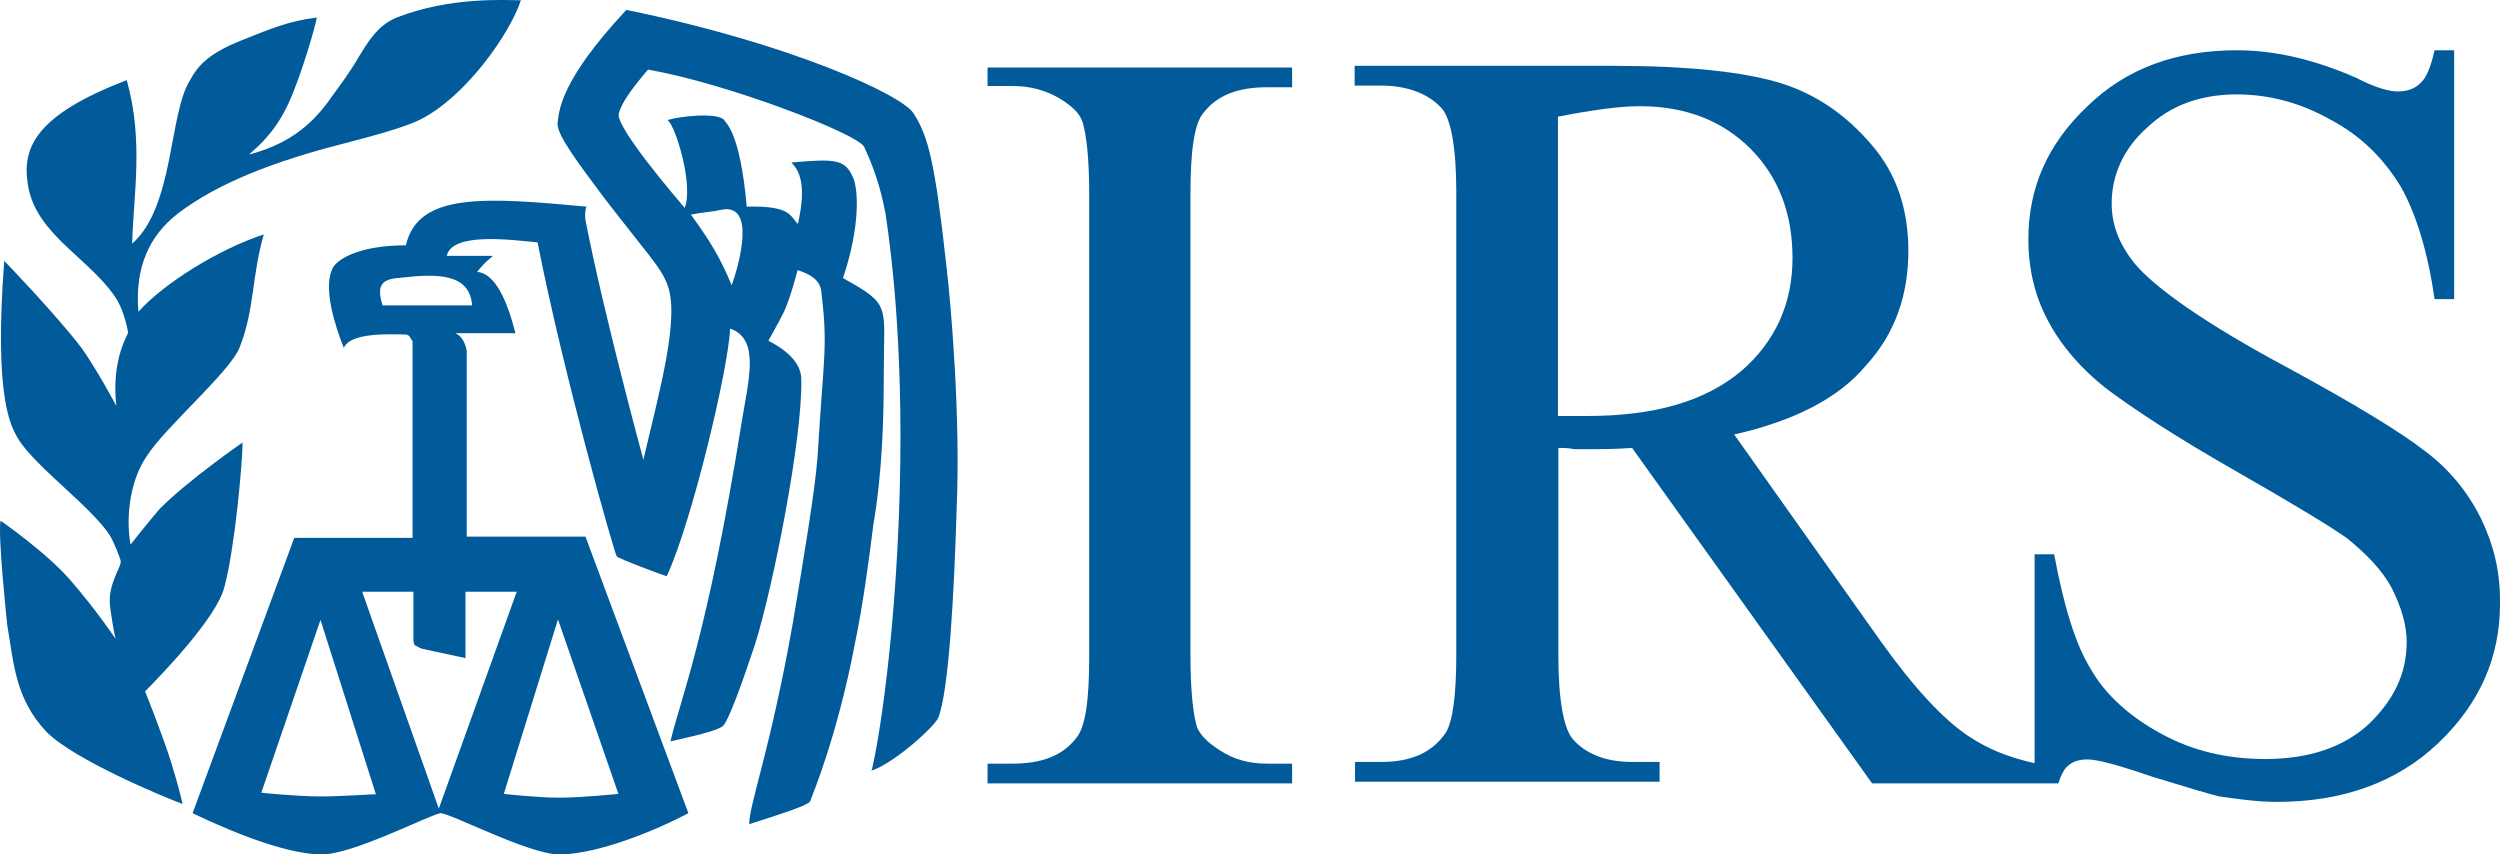 <?xml version="1.0" encoding="UTF-8"?>
<svg xmlns="http://www.w3.org/2000/svg" width="158" height="54" viewBox="0 0 158 54" fill="none">
  <g clip-path="url(#clip0_1572_26211)">
    <path d="M57.752 7.189C57.094 6.02 49.905 2.726 39.583 0.627C35.343 5.17 35.343 7.03 35.238 7.773C35.159 8.517 36.66 10.457 38.161 12.476C41.005 16.169 41.742 16.859 42.163 17.949C43.006 20.047 41.663 24.75 40.663 29.054C40.663 29.054 38.161 19.888 37.002 13.91C36.923 13.326 37.081 12.981 37.081 13.06C30.735 12.476 26.417 12.13 25.653 15.504C22.73 15.504 21.414 16.355 21.071 16.859C20.334 18.108 21.229 20.738 21.73 21.987C22.151 20.977 24.731 21.137 25.574 21.137C25.916 21.137 25.916 21.376 26.074 21.562V33.995H18.596L12.171 51.396C15.173 52.831 18.333 54 20.334 54C22.335 54 27.18 51.476 27.839 51.396C28.497 51.396 33.421 54 35.343 54C37.266 54 40.426 52.99 43.507 51.396L37.002 33.915H29.498V22.146C29.34 21.402 28.997 21.137 28.76 21.057H32.578C31.999 18.799 31.236 17.284 30.156 17.178C30.498 16.753 30.656 16.594 31.157 16.169H28.234C28.576 14.654 32.315 15.159 33.974 15.319C35.633 23.74 38.819 34.925 38.977 35.164C39.135 35.323 41.821 36.333 42.137 36.413C43.717 33.039 46.061 23.209 46.14 20.765C48.062 21.429 47.298 24.032 46.877 26.663C44.718 40.212 42.953 44.33 42.374 46.853C44.297 46.428 45.534 46.11 45.718 45.844C46.061 45.498 46.877 43.24 47.72 40.717C48.878 37.024 50.722 27.672 50.643 23.979C50.643 23.049 49.905 22.226 48.562 21.535C48.562 21.535 49.221 20.366 49.563 19.675C49.984 18.746 50.406 17.072 50.406 17.072C51.143 17.311 51.828 17.656 51.907 18.427C52.328 21.96 52.065 22.306 51.669 28.868C51.512 30.966 50.827 35.084 50.09 39.468C48.668 47.465 47.351 50.812 47.351 52.087C49.431 51.423 51.011 50.918 51.196 50.653C51.354 50.227 52.934 46.455 54.039 40.637C54.54 38.193 54.882 35.669 55.198 33.145C55.777 29.771 55.856 26.344 55.856 23.474C55.856 19.277 56.357 19.277 53.276 17.577C54.434 14.123 54.197 11.865 53.934 11.28C53.434 10.032 52.776 10.032 50.011 10.271C51.011 11.201 50.669 13.034 50.432 14.149C49.932 13.725 50.09 12.981 47.193 13.06C46.772 8.278 45.85 7.773 45.771 7.588C45.35 7.083 42.927 7.348 42.19 7.588C42.69 7.933 43.849 11.705 43.27 13.14C42.927 12.715 38.846 8.013 39.109 7.162C39.267 6.658 39.53 6.073 40.952 4.399C45.876 5.25 54.197 8.438 54.619 9.288C55.119 10.377 55.619 11.652 55.962 13.485C56.383 16.248 57.199 22.81 56.804 32.826C56.383 43.161 55.066 49.059 55.066 48.713C56.567 48.208 59.148 45.844 59.306 45.339C59.964 43.665 60.307 37.529 60.465 31.976C60.702 26.424 60.122 19.357 59.806 16.753C59.095 10.297 58.674 8.624 57.752 7.189ZM20.255 50.334C18.754 50.334 16.41 50.095 16.516 50.095L20.255 39.176L23.757 50.201C23.757 50.174 21.677 50.334 20.255 50.334ZM39.083 50.174C39.083 50.174 36.739 50.413 35.343 50.413C33.948 50.413 31.841 50.174 31.841 50.174L35.264 39.149L39.083 50.174ZM29.419 41.593V37.396H32.657L27.733 51.104L22.888 37.396H26.127V40.424C26.127 40.424 26.127 40.663 26.206 40.77C26.627 41.009 26.706 41.009 26.706 41.009L29.419 41.593ZM29.84 19.303H24.178C23.757 17.949 24.178 17.63 25.337 17.55C27.681 17.284 29.682 17.284 29.84 19.303ZM45.666 13.246C47.746 12.901 46.745 16.62 46.245 18.028C45.508 16.275 44.902 15.265 43.664 13.565C44.428 13.406 44.928 13.406 45.666 13.246Z" fill="#015B9A"></path>
    <path d="M9.169 43.692C10.169 42.683 13.672 39.069 14.172 37.13C14.83 34.766 15.331 29.213 15.331 27.965C15.331 27.965 11.907 30.329 10.091 32.162C9.353 33.012 8.247 34.42 8.247 34.42C7.905 32.401 8.326 30.223 9.248 28.868C10.406 27.008 14.672 23.395 15.173 21.881C16.094 19.516 15.91 17.417 16.674 14.814C13.83 15.744 10.328 17.922 8.748 19.702C8.511 16.939 9.406 14.92 11.249 13.486C13.909 11.466 17.411 10.297 19.755 9.607C21.756 9.022 24.837 8.358 26.496 7.588C29.419 6.153 32.236 2.115 32.921 0.016C31.92 0.016 28.497 -0.223 25.074 1.105C23.836 1.61 23.23 2.699 22.651 3.629C22.072 4.639 21.492 5.383 20.992 6.073C19.57 8.172 17.911 9.182 15.752 9.766C15.831 9.607 17.174 8.757 18.174 6.658C19.017 4.904 20.018 1.371 20.018 1.105C18.174 1.344 17.016 1.849 15.094 2.62C13.013 3.47 12.434 4.293 12.013 5.064C10.67 7.163 11.012 13.06 8.353 15.398C8.432 12.29 9.09 8.916 8.01 5.064C2.349 7.242 1.348 9.261 1.769 11.706C2.27 14.893 5.851 16.408 7.431 19.011C7.852 19.755 8.089 20.871 8.089 21.03C8.168 21.03 7.01 22.625 7.352 25.653C7.352 25.653 6.193 23.475 5.193 22.04C3.534 19.861 0.268 16.488 0.268 16.488C-0.39 25.148 0.69 26.928 1.111 27.672C2.191 29.532 6.272 32.375 7.115 34.155C7.536 35.084 7.615 35.403 7.615 35.403C7.773 35.749 6.773 36.838 6.957 38.352C7.036 38.857 7.115 39.521 7.299 40.371C7.299 40.371 6.141 38.618 4.455 36.678C2.954 34.925 0.031 32.906 0.031 32.906C-0.127 33.916 0.374 38.697 0.453 39.468C0.874 41.912 0.953 44.17 2.954 46.269C4.692 48.023 10.38 50.387 11.539 50.812C11.539 50.812 11.302 49.723 10.801 48.129C10.248 46.375 9.169 43.692 9.169 43.692Z" fill="#015B9A"></path>
    <path d="M62.413 5.436H63.993C65.073 5.436 66.073 5.675 67.074 6.286C67.732 6.711 68.233 7.136 68.417 7.72C68.654 8.464 68.838 9.979 68.838 12.263V41.54C68.838 44.223 68.601 46.003 67.996 46.667C67.153 47.757 65.836 48.262 63.993 48.262H62.413V49.51H81.662V48.262H80.082C79.003 48.262 78.002 48.023 77.08 47.411C76.422 46.986 75.922 46.561 75.658 45.977C75.421 45.233 75.237 43.719 75.237 41.434V12.237C75.237 9.553 75.474 7.774 76.08 7.109C76.922 6.02 78.239 5.515 80.082 5.515H81.662V4.267H62.413V5.436Z" fill="#015B9A"></path>
    <path d="M156.789 32.746C155.946 31.073 154.787 29.638 153.207 28.469C151.707 27.3 148.784 25.52 144.623 23.262C139.462 20.499 136.197 18.214 134.88 16.62C133.958 15.451 133.458 14.256 133.458 12.848C133.458 11.094 134.195 9.394 135.696 8.066C137.197 6.631 139.12 5.967 141.358 5.967C143.359 5.967 145.36 6.472 147.283 7.561C149.205 8.571 150.627 10.005 151.707 11.759C152.707 13.512 153.444 15.956 153.866 18.905H155.103V3.177H153.866C153.629 4.187 153.365 4.931 152.944 5.276C152.602 5.622 152.102 5.781 151.522 5.781C151.022 5.781 150.1 5.542 148.942 4.931C146.282 3.762 143.78 3.177 141.358 3.177C137.513 3.177 134.353 4.346 131.931 6.711C129.429 9.075 128.192 11.838 128.192 15.133C128.192 16.992 128.613 18.746 129.429 20.26C130.272 21.854 131.51 23.289 133.089 24.537C134.748 25.786 137.434 27.566 141.253 29.744C145.071 31.923 147.414 33.358 148.336 34.022C149.574 35.031 150.574 36.041 151.18 37.21C151.759 38.379 152.102 39.468 152.102 40.584C152.102 42.603 151.259 44.276 149.679 45.791C148.099 47.225 145.94 47.969 143.175 47.969C140.752 47.969 138.593 47.465 136.592 46.375C134.59 45.286 133.089 43.931 132.168 42.337C131.167 40.743 130.43 38.299 129.824 35.031H128.587V48.235C126.743 47.81 125.585 47.305 124.347 46.482C122.846 45.472 121.003 43.533 118.844 40.504L109.601 27.46C113.34 26.61 116.184 25.201 117.948 23.076C119.792 21.057 120.608 18.613 120.608 15.85C120.608 13.246 119.871 10.961 118.264 9.128C116.684 7.269 114.762 5.94 112.524 5.25C110.286 4.559 106.783 4.16 101.938 4.16H85.612V5.409H87.271C88.93 5.409 90.273 5.914 91.115 6.844C91.695 7.508 92.037 9.288 92.037 12.13V41.407C92.037 44.011 91.8 45.605 91.379 46.296C90.536 47.544 89.22 48.155 87.297 48.155H85.638V49.404H104.887V48.155H103.149C101.491 48.155 100.227 47.651 99.41 46.721C98.831 46.056 98.489 44.276 98.489 41.434V28.31C98.831 28.31 99.147 28.31 99.489 28.39H100.411C101.069 28.39 101.991 28.39 103.149 28.31L118.317 49.51H130.088C130.246 49.005 130.43 48.66 130.588 48.501C130.93 48.155 131.325 47.996 131.931 47.996C132.536 47.996 133.853 48.341 136.012 49.085C138.172 49.749 139.594 50.174 140.252 50.334C141.411 50.493 142.596 50.679 143.912 50.679C148.073 50.679 151.496 49.431 154.076 46.986C156.736 44.462 158 41.514 158 38.166C158.026 36.12 157.605 34.447 156.789 32.746ZM100.279 26.291H98.462V7.375C100.622 6.95 102.386 6.711 103.623 6.711C106.546 6.711 108.864 7.641 110.628 9.394C112.366 11.148 113.287 13.432 113.287 16.302C113.287 19.171 112.208 21.588 110.049 23.448C107.758 25.361 104.598 26.291 100.279 26.291Z" fill="#015B9A"></path>
  </g>
  <defs>
    <clipPath id="clip0_1572_26211">
      <rect width="158" height="54" fill="white"></rect>
    </clipPath>
  </defs>
</svg>
